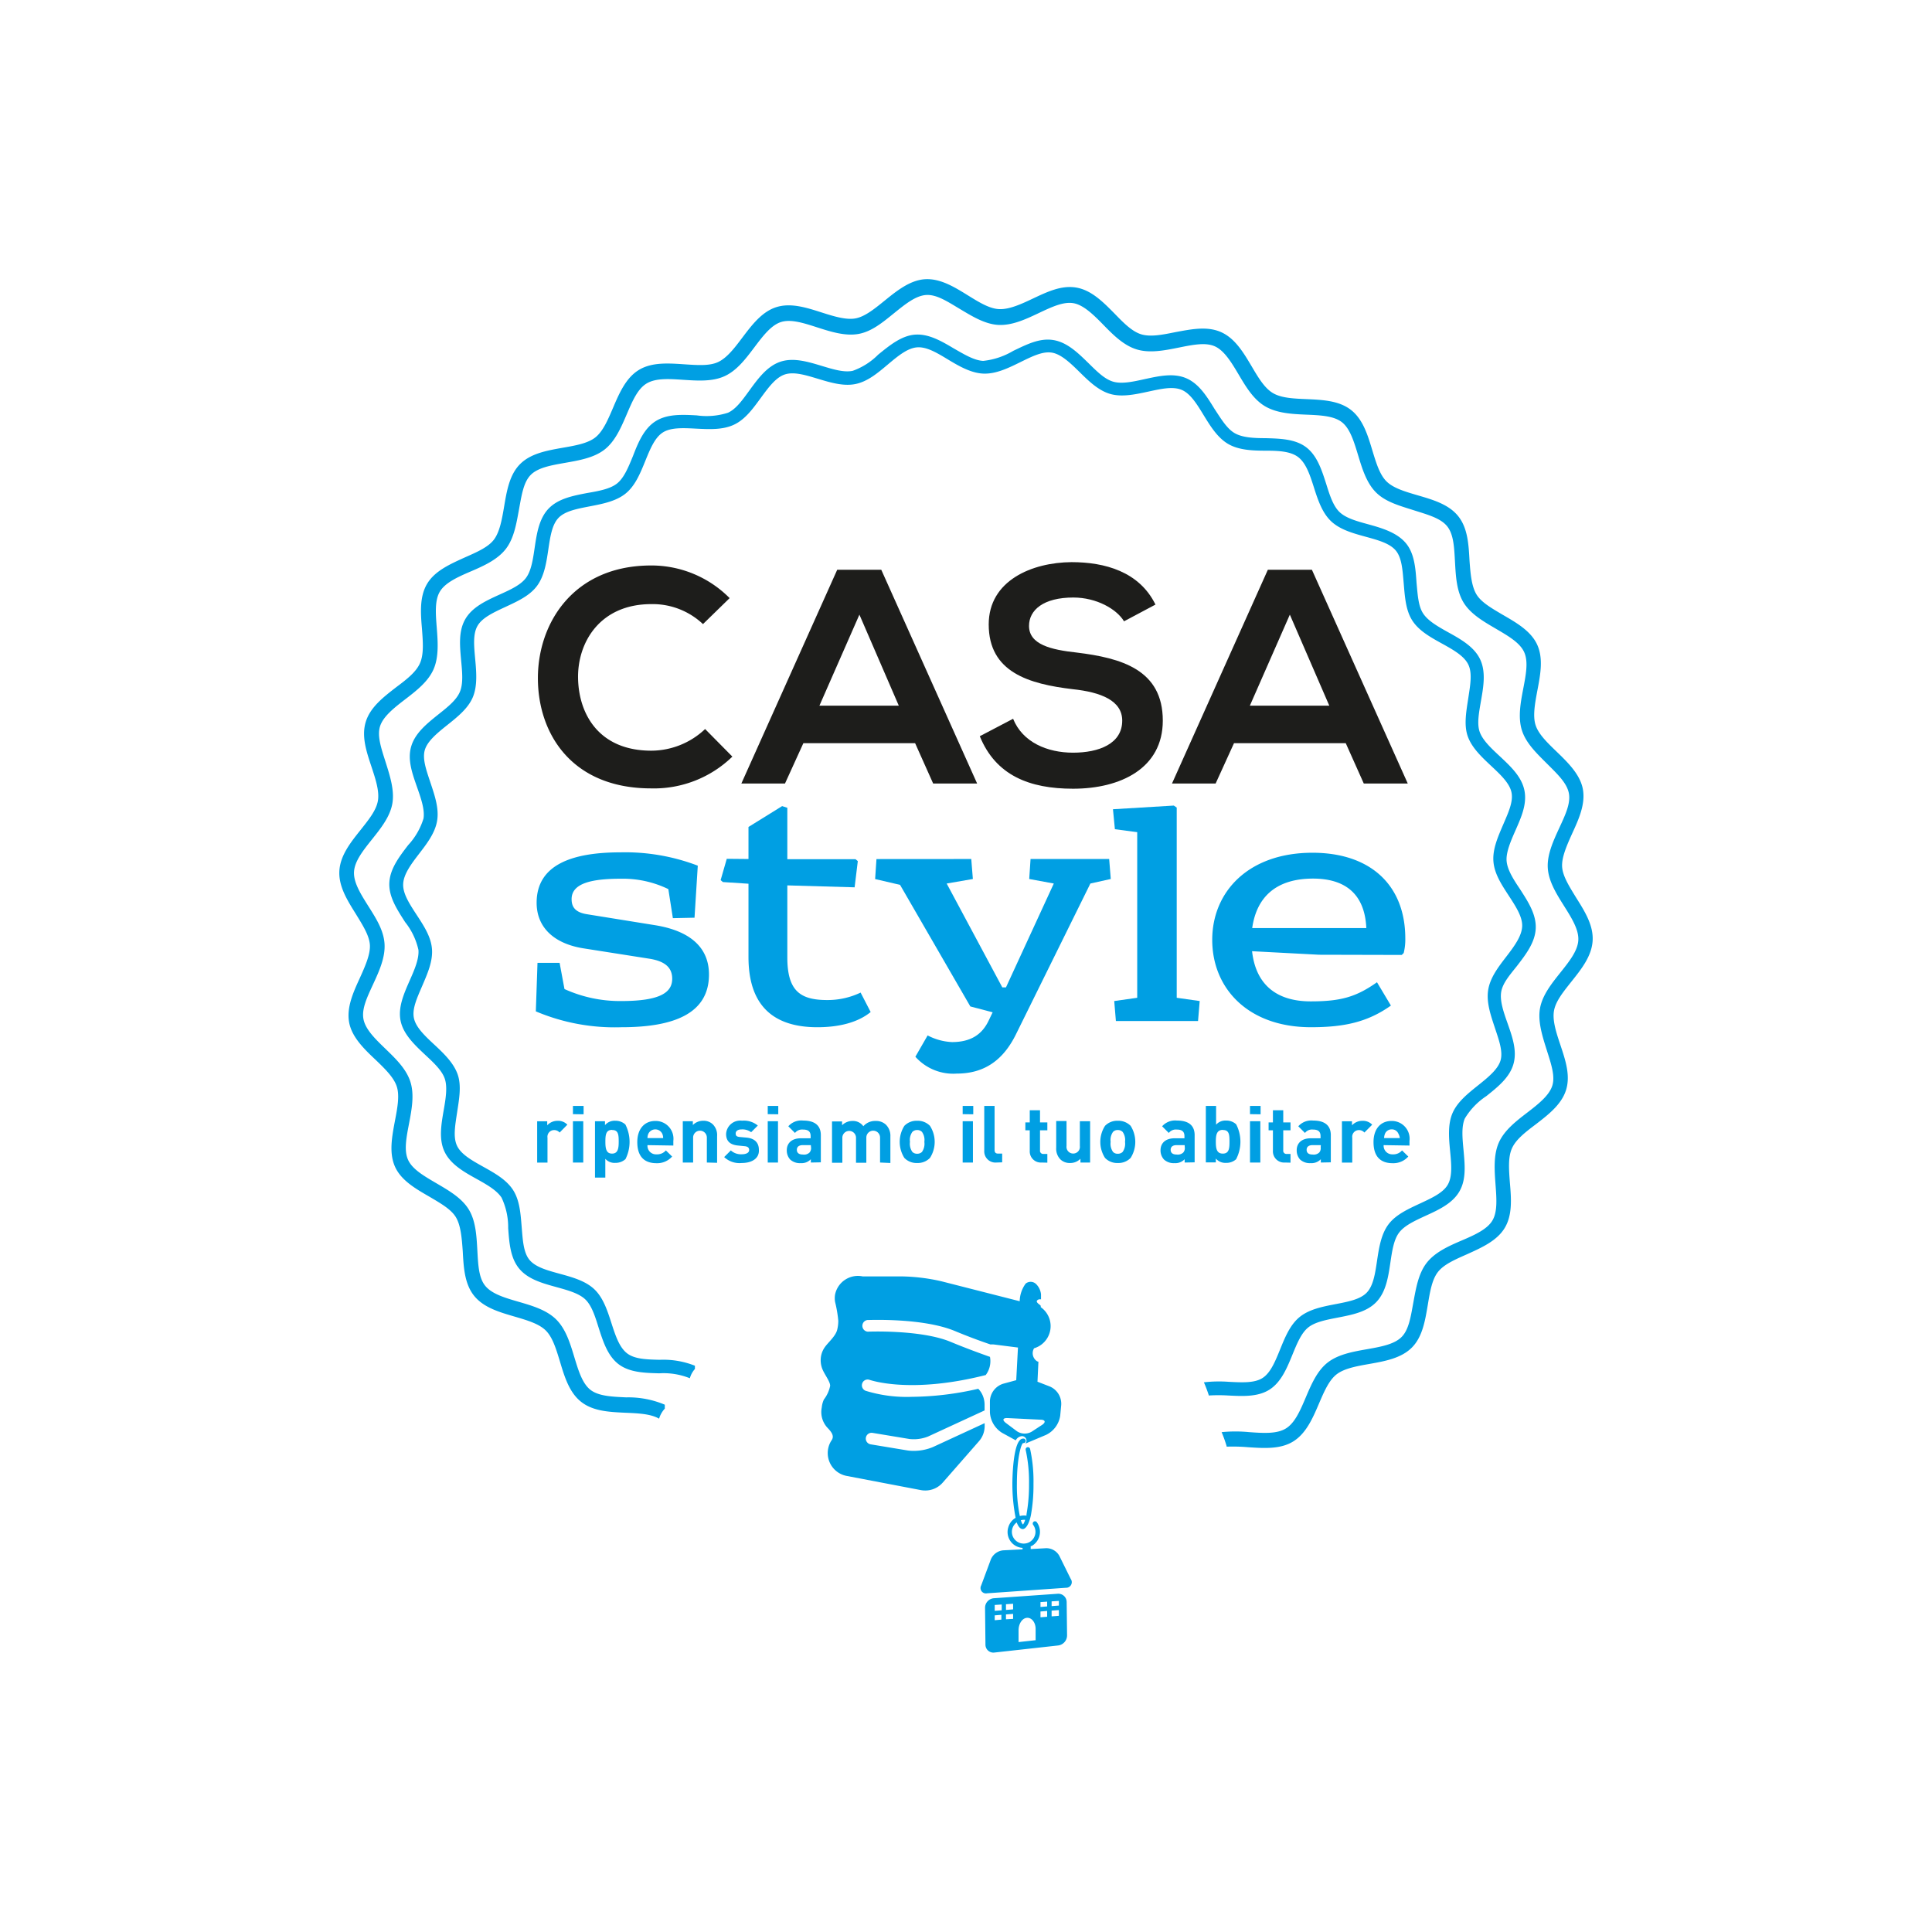 <svg xmlns="http://www.w3.org/2000/svg" viewBox="0 0 290 290"><defs><style>.cls-1{fill:#1d1d1b;}.cls-2{fill:#009fe3;}</style></defs><title>casastyle-colori-big-01</title><g id="Layer_1" data-name="Layer 1"><path class="cls-1" d="M109.93,113.57a16.88,16.88,0,0,1-12.19,4.77c-11.92,0-17-8.21-17-16.55s5.41-16.91,17-16.91a16.53,16.53,0,0,1,11.78,4.9l-4,3.9a11,11,0,0,0-7.75-3c-7.75,0-11.1,5.78-11,11.14s3.12,10.86,11,10.86a11.8,11.8,0,0,0,8.07-3.25Z"/><path class="cls-1" d="M137.36,111.55H120.59l-2.76,6.06h-6.55l14.39-32.09h6.61l14.39,32.09h-6.6ZM129,92.26l-6,13.66h11.91Z"/><path class="cls-1" d="M168.72,93.26c-1.1-1.83-4.12-3.57-7.61-3.57-4.49,0-6.65,1.88-6.65,4.26,0,2.8,3.3,3.58,7.15,4,6.7.82,12.93,2.56,12.93,10.22,0,7.15-6.32,10.22-13.47,10.22-6.56,0-11.6-2-14-7.88l5-2.62c1.42,3.53,5.13,5.09,9,5.09s7.38-1.33,7.38-4.81c0-3-3.17-4.27-7.43-4.72-6.55-.78-12.61-2.52-12.61-9.72,0-6.6,6.51-9.31,12.43-9.35,5,0,10.17,1.42,12.6,6.37Z"/><path class="cls-1" d="M202,111.55H185.23l-2.76,6.06h-6.55l14.39-32.09h6.61l14.39,32.09h-6.6Zm-8.39-19.29-6,13.66h11.92Z"/><path class="cls-2" d="M101,137.82l-.68-4.36a15.65,15.65,0,0,0-7.14-1.56c-4.23,0-7.38.63-7.38,3.06,0,1.12.48,2,2.38,2.28l10.24,1.65c4.71.78,8,3,8,7.39,0,5.77-5.1,7.91-13.12,7.91a30.41,30.41,0,0,1-12.87-2.38l.25-7.28H84l.73,3.93a20.14,20.14,0,0,0,8.54,1.8c5.88,0,7.63-1.31,7.63-3.35,0-1.7-1.12-2.63-3.4-3l-9.86-1.55c-4.42-.68-7.09-3.11-7.09-6.85,0-5.83,5.54-7.57,12.58-7.57a30.52,30.52,0,0,1,11.61,2l-.49,7.81Z"/><path class="cls-2" d="M112.35,128.94v-4.81L117.4,121l.78.25v7.72h10.24l.34.29-.48,3.93-10.1-.29V143.7c0,5.05,1.94,6.41,6,6.41a11.48,11.48,0,0,0,5-1.12l1.51,2.92c-1.9,1.55-4.71,2.28-8,2.28-7,0-10.34-3.64-10.34-10.54v-11l-3.84-.25-.34-.29.92-3.2Z"/><path class="cls-2" d="M145.79,128.94l.24,3-3.93.68,8.35,15.59H151l7.18-15.59-3.69-.68.2-3h11.8l.24,3-3.06.68-11.12,22.53c-1.94,4-4.81,6-8.94,6a7.61,7.61,0,0,1-6.21-2.53l1.84-3.2a8.74,8.74,0,0,0,3.65,1c2.86,0,4.51-1.17,5.48-3.16l.63-1.31-3.35-.88L135.1,132.82l-3.74-.87.2-3Z"/><path class="cls-2" d="M176.19,120.92l.44.3v28.55l3.45.49-.25,3H167.5l-.25-3,3.45-.49V124.91l-3.35-.44-.29-3Z"/><path class="cls-2" d="M198,143.31l-10.06-.53c.54,4.9,3.55,7.53,8.8,7.53,4.56,0,6.84-.68,9.95-2.87l2.09,3.5c-3.5,2.48-7,3.25-12,3.25-9.48,0-14.82-5.87-14.82-13.11S187.41,128,197,128c8.75,0,13.94,4.9,13.94,12.87a8.32,8.32,0,0,1-.24,2.18l-.29.29Zm7.09-4c-.24-5.29-3.35-7.43-8-7.43-5.34,0-8.45,2.58-9.13,7.43Z"/><path class="cls-2" d="M227.7,145c1.35-1.75,2.74-3.56,2.82-5.67s-1.16-4-2.37-5.88c-1-1.48-1.88-2.89-2-4.18s.61-3,1.3-4.56c.88-2,1.79-4,1.37-6.07s-2.08-3.61-3.69-5.12c-1.3-1.21-2.53-2.36-3-3.6s-.13-2.94.17-4.71c.38-2.15.76-4.38-.13-6.25s-2.88-3-4.8-4.06c-1.56-.87-3-1.69-3.74-2.8s-.83-2.82-1-4.6c-.15-2.19-.31-4.45-1.63-6s-3.5-2.22-5.62-2.8c-1.72-.47-3.35-.92-4.31-1.84s-1.47-2.52-2-4.22c-.67-2.09-1.36-4.25-3-5.5s-3.92-1.31-6.11-1.37c-1.79,0-3.49-.09-4.64-.76s-2-2.09-3-3.61c-1.15-1.87-2.34-3.81-4.27-4.63s-4.11-.32-6.24.14c-1.76.39-3.42.75-4.71.38s-2.45-1.54-3.71-2.78c-1.58-1.54-3.21-3.14-5.29-3.47s-4,.67-6,1.62a11.07,11.07,0,0,1-4.52,1.51c-1.35-.06-2.89-1-4.38-1.85-1.87-1.11-3.8-2.24-5.85-2.09s-3.85,1.64-5.53,3A10.2,10.2,0,0,1,128,55.66c-1.31.28-2.94-.22-4.66-.74-2.09-.63-4.25-1.28-6.21-.62s-3.33,2.5-4.62,4.28c-1.05,1.44-2,2.8-3.23,3.37a10.51,10.51,0,0,1-4.69.4c-2.19-.12-4.44-.23-6.19.88S95.78,66.45,95,68.48c-.68,1.66-1.32,3.22-2.34,4.06S89.92,73.7,88.16,74c-2.15.41-4.37.84-5.81,2.34s-1.78,3.75-2.1,5.91c-.26,1.77-.51,3.45-1.31,4.51s-2.33,1.76-4,2.51c-2,.91-4.06,1.86-5.1,3.67s-.82,4-.62,6.22c.17,1.79.33,3.48-.2,4.71s-1.82,2.26-3.21,3.36c-1.72,1.38-3.5,2.8-4.09,4.82s.18,4.1.9,6.16c.57,1.63,1.16,3.31.95,4.65a10.34,10.34,0,0,1-2.31,4c-1.34,1.75-2.73,3.56-2.82,5.67s1.17,4,2.37,5.88a10.28,10.28,0,0,1,2,4.18c.11,1.35-.61,3-1.3,4.56-.88,2-1.79,4.05-1.38,6.07s2.09,3.61,3.7,5.12c1.3,1.21,2.53,2.36,2.94,3.6s.14,2.94-.17,4.71c-.37,2.15-.76,4.38.14,6.25s2.88,3,4.8,4.06c1.56.87,3,1.69,3.74,2.8a10.4,10.4,0,0,1,1,4.6c.16,2.19.32,4.44,1.64,6.05s3.5,2.21,5.61,2.79c1.73.48,3.36.93,4.32,1.84s1.47,2.53,2,4.23c.67,2.09,1.36,4.25,3,5.5s3.92,1.31,6.1,1.37a10.56,10.56,0,0,1,4.6.74,3.43,3.43,0,0,1,.76-1.39V205a12.84,12.84,0,0,0-5.3-.89c-2-.05-3.79-.1-4.92-1s-1.7-2.61-2.3-4.47-1.22-3.81-2.55-5.09-3.31-1.83-5.21-2.35-3.66-1-4.56-2.1-1-2.94-1.16-4.88-.28-4-1.28-5.57-2.76-2.55-4.48-3.51-3.32-1.85-3.94-3.14-.29-3.08,0-5,.69-4,.09-5.72-2.06-3.13-3.49-4.46-2.79-2.61-3.08-4,.46-3,1.24-4.82,1.62-3.69,1.47-5.56-1.25-3.51-2.32-5.15-2.09-3.2-2-4.65,1.19-2.93,2.39-4.49,2.42-3.15,2.71-5-.38-3.78-1-5.65-1.24-3.56-.86-4.9,1.85-2.55,3.38-3.77,3.12-2.49,3.83-4.17.54-3.75.36-5.72-.36-3.77.35-5,2.39-2,4.17-2.83,3.63-1.66,4.74-3.14,1.42-3.5,1.71-5.45.55-3.75,1.53-4.78,2.8-1.37,4.72-1.74,3.93-.76,5.37-1.93,2.2-3.06,2.94-4.88,1.44-3.52,2.64-4.28,3-.67,5-.57,4,.2,5.69-.6,2.85-2.43,4-4,2.25-3.08,3.61-3.53,3.09.08,4.95.64,3.85,1.17,5.68.79,3.34-1.67,4.84-2.93,2.93-2.45,4.37-2.57,3,.82,4.62,1.8,3.48,2.07,5.36,2.14,3.73-.83,5.52-1.71,3.36-1.66,4.74-1.44,2.76,1.53,4.16,2.91,2.84,2.78,4.6,3.29,3.79.07,5.73-.35,3.68-.81,5-.26,2.29,2.14,3.31,3.81,2.1,3.4,3.69,4.32,3.65,1,5.63,1,3.78.1,4.91,1,1.71,2.61,2.3,4.47,1.23,3.81,2.56,5.09,3.3,1.83,5.2,2.35,3.66,1,4.56,2.1,1,2.94,1.17,4.88.28,4,1.27,5.57,2.77,2.55,4.49,3.5,3.32,1.86,3.94,3.15.29,3.08,0,5-.69,4-.1,5.72,2.07,3.12,3.5,4.46,2.79,2.61,3.08,4-.46,3-1.24,4.82-1.62,3.69-1.47,5.56,1.25,3.51,2.31,5.14,2.1,3.21,2,4.66-1.19,2.93-2.39,4.49-2.42,3.15-2.71,5,.38,3.78,1,5.65,1.24,3.56.86,4.9-1.85,2.54-3.39,3.77-3.11,2.49-3.83,4.17-.54,3.76-.35,5.72.35,3.77-.35,5-2.39,2-4.17,2.83-3.64,1.67-4.74,3.14-1.42,3.5-1.71,5.45-.56,3.75-1.54,4.78-2.79,1.37-4.71,1.74-3.93.76-5.37,1.93-2.2,3.06-2.94,4.88-1.44,3.52-2.64,4.28-3,.67-5,.57a19.9,19.9,0,0,0-3.79.07c.27.62.51,1.26.72,1.9,0,0,0,.05,0,.08a24,24,0,0,1,2.93,0c2.18.11,4.44.23,6.19-.88s2.62-3.22,3.45-5.25c.68-1.66,1.32-3.22,2.34-4.06s2.69-1.16,4.44-1.5c2.16-.42,4.38-.84,5.82-2.35s1.78-3.74,2.1-5.9c.26-1.77.51-3.45,1.31-4.51s2.32-1.76,3.94-2.51c2-.91,4.06-1.86,5.11-3.67s.82-4,.62-6.22c-.17-1.79-.33-3.48.19-4.72a10.51,10.51,0,0,1,3.22-3.36c1.72-1.37,3.5-2.79,4.08-4.81s-.17-4.11-.89-6.16c-.58-1.63-1.16-3.31-.95-4.65S226.63,146.35,227.7,145Z"/><path class="cls-2" d="M160.72,237,159,233.52a2.23,2.23,0,0,0-2-1.13l-2.29.13v-.45l.13,0a2.44,2.44,0,0,0,.79-3.58.34.34,0,0,0-.47-.08.35.35,0,0,0-.08.48,1.74,1.74,0,0,1,.28,1.53,1.78,1.78,0,0,1-.84,1.06,1.81,1.81,0,0,1-1.35.15,1.78,1.78,0,0,1-1.06-.84,1.75,1.75,0,0,1,.5-2.27c.23.6.52,1,.92,1s.92-.66,1.21-2.07a25.35,25.35,0,0,0,.39-4.72,22.54,22.54,0,0,0-.51-5.25.34.34,0,0,0-.66.17,22.24,22.24,0,0,1,.5,5.08,24.6,24.6,0,0,1-.38,4.58c0,.07,0,.14,0,.2a2.54,2.54,0,0,0-1,.05,22.36,22.36,0,0,1-.44-4.83c0-3.77.61-5.95.93-6.12a.34.34,0,1,0,0-.67c-1.59,0-1.61,6.51-1.61,6.79a26.44,26.44,0,0,0,.49,5.1,2.4,2.4,0,0,0-1.1,1.42,2.38,2.38,0,0,0,2.14,3.09v.22l-2.92.15a2.24,2.24,0,0,0-1.83,1.34l-1.46,3.93a.81.81,0,0,0,.88,1.18l11.85-.83A.84.84,0,0,0,160.72,237Zm-6.85-8.85a2.15,2.15,0,0,1-.3.67c-.1,0-.21-.26-.34-.62A1.55,1.55,0,0,1,153.87,228.13Z"/><path class="cls-2" d="M158.75,239.23l-9.56.67a1.44,1.44,0,0,0-1.33,1.45l.06,5.5a1.19,1.19,0,0,0,1.36,1.2l9.56-1.06a1.53,1.53,0,0,0,1.33-1.51l-.06-5A1.25,1.25,0,0,0,158.75,239.23Zm-9.44,1.68,1.05-.07v.87l-1.05.08Zm0,2.29v-.73l1-.08v.72Zm1.69-2.4,1.07-.07v.84l-1.07.09Zm0,2.26v-.73l1.07-.08V243Zm1.89,3.42s0-.79,0-1.77.55-1.82,1.26-1.87,1.29.69,1.3,1.64l0,1.72Zm3.29-6,1-.07v.72l-1,.08Zm0,2.28v-.87l1-.08v.87Zm1.67-2.39,1.09-.07v.7l-1.09.08Zm0,2.25v-.86l1.09-.08v.86Z"/><path class="cls-2" d="M123.35,211.26a3.47,3.47,0,0,0,.9,3.1c.66.69,1,1.25.55,1.87a3.37,3.37,0,0,0-.49,1.22,3.49,3.49,0,0,0,2.77,4.09l11.15,2.13a3.68,3.68,0,0,0,.66.06,3.47,3.47,0,0,0,2.62-1.19l5.43-6.2a3.44,3.44,0,0,0,.86-2.22c0-.15,0-.32,0-.5l-7.75,3.58a7.43,7.43,0,0,1-2.93.58,6.09,6.09,0,0,1-.88-.06l-5.55-.92a.87.87,0,0,1,.28-1.72l5.55.92a5.81,5.81,0,0,0,2.8-.38l8.47-3.91c0-.28,0-.55,0-.78a3.61,3.61,0,0,0-.31-1.53,3.26,3.26,0,0,0-.64-.94,45.84,45.84,0,0,1-10,1.21,20.92,20.92,0,0,1-6.91-.91.88.88,0,0,1-.5-1.13.86.86,0,0,1,1.12-.5c.06,0,6,2.16,17.41-.73a3.46,3.46,0,0,0,.64-2.73c-1.81-.64-3.93-1.43-5.9-2.25-4.42-1.85-12.34-1.54-12.42-1.53a.88.88,0,0,1-.08-1.75c.34,0,8.4-.34,13.18,1.67,1.75.73,3.64,1.44,5.3,2a3.13,3.13,0,0,1,.5,0l3.62.46-.26,4.9-1.95.53a2.84,2.84,0,0,0-2,2.61V212a3.87,3.87,0,0,0,1.82,3.07l2.06,1.13a1.13,1.13,0,0,1,.93-.63.68.68,0,0,1,.68.68.62.62,0,0,1-.19.45l3.13-1.32a3.82,3.82,0,0,0,2.12-2.87l.15-1.59a2.82,2.82,0,0,0-1.68-2.79l-1.88-.73.14-3-.19-.06a1.46,1.46,0,0,1-.67-1.25,1.43,1.43,0,0,1,.21-.71,3.47,3.47,0,0,0,1-6.17V196c-.06-.05-.11-.12-.17-.16-.38-.28-.48-.45-.4-.6a.49.49,0,0,1,.31-.2.75.75,0,0,1,.3,0l0-.75a2.54,2.54,0,0,0-.73-1.54,1.17,1.17,0,0,0-1.58-.07,4.65,4.65,0,0,0-.89,2.64l-11.77-3a28.6,28.6,0,0,0-6.12-.73l-5.69,0a3.5,3.5,0,0,0-4.13,2.71,3.33,3.33,0,0,0,0,1.13,18.61,18.61,0,0,1,.48,2.82,5.45,5.45,0,0,1-.17,1.37c-.23.93-1.33,1.87-1.79,2.51a3.4,3.4,0,0,0-.6,1.29,3.56,3.56,0,0,0,.14,2c.34.9,1.2,1.93,1.2,2.59a5,5,0,0,1-.94,2.06A3.67,3.67,0,0,0,123.35,211.26Zm32.83,1.84c.74,0,.84.4.21.8l-1.53,1a2.09,2.09,0,0,1-2.22-.07L151,213.6c-.6-.45-.48-.78.26-.74Z"/><path class="cls-2" d="M235.87,147.35c1.51-1.89,3.06-3.84,3.19-6.16s-1.2-4.42-2.49-6.47c-1-1.64-2-3.19-2.09-4.61s.72-3.25,1.51-5c1-2.17,2-4.41,1.61-6.62s-2.22-4-3.95-5.67c-1.4-1.35-2.73-2.63-3.16-4s-.09-3.22.27-5.15c.45-2.35.92-4.78,0-6.85s-3.1-3.33-5.18-4.53c-1.69-1-3.29-1.9-4-3.14s-.86-3.09-1-5c-.13-2.39-.26-4.86-1.68-6.65s-3.79-2.48-6.09-3.15c-1.88-.55-3.66-1.07-4.69-2.09s-1.56-2.79-2.13-4.67c-.69-2.29-1.41-4.67-3.22-6.07s-4.26-1.5-6.65-1.61c-2-.08-3.82-.17-5.07-.92s-2.18-2.32-3.17-4c-1.23-2.07-2.5-4.21-4.6-5.14s-4.48-.43-6.82,0c-1.93.39-3.76.76-5.16.33s-2.66-1.73-4-3.11c-1.7-1.72-3.45-3.5-5.72-3.9s-4.44.66-6.59,1.67c-1.71.81-3.48,1.62-5,1.56s-3.15-1.11-4.76-2.1c-2-1.24-4.11-2.52-6.36-2.39s-4.24,1.72-6.11,3.24c-1.51,1.22-2.94,2.38-4.34,2.64s-3.22-.29-5.09-.89c-2.28-.73-4.62-1.48-6.79-.8s-3.68,2.68-5.13,4.6c-1.17,1.56-2.28,3-3.59,3.63s-3.18.48-5.14.35c-2.39-.16-4.86-.33-6.8.86S92.94,59.05,92,61.26c-.77,1.8-1.5,3.5-2.64,4.4s-3,1.22-4.89,1.55c-2.36.42-4.8.84-6.41,2.46s-2,4.07-2.4,6.43C75.34,78,75,79.86,74.14,81s-2.57,1.88-4.36,2.67c-2.2,1-4.48,2-5.65,3.93s-1,4.41-.79,6.8c.15,2,.29,3.81-.3,5.15s-2,2.43-3.58,3.61c-1.91,1.48-3.89,3-4.56,5.2s.12,4.5.87,6.76c.59,1.79,1.21,3.65.95,5.1s-1.39,2.83-2.59,4.35c-1.51,1.89-3.06,3.84-3.19,6.16s1.2,4.42,2.48,6.47c1,1.64,2,3.19,2.1,4.61s-.72,3.25-1.51,5c-1,2.17-2,4.41-1.61,6.62s2.22,4,4,5.67c1.4,1.35,2.72,2.63,3.16,4s.09,3.22-.28,5.15c-.44,2.35-.91,4.78,0,6.85s3.1,3.33,5.18,4.53c1.69,1,3.29,1.9,4,3.13s.86,3.1,1,5.05c.13,2.4.26,4.87,1.68,6.66s3.79,2.48,6.09,3.15c1.88.55,3.66,1.07,4.69,2.09s1.56,2.79,2.13,4.66c.69,2.31,1.41,4.68,3.22,6.08s4.26,1.5,6.66,1.61c1.93.08,3.76.17,5,.89a3.84,3.84,0,0,1,.86-1.51v-.59A14.07,14.07,0,0,0,94,209.75c-2.13-.1-4.15-.18-5.37-1.13s-1.81-2.89-2.43-4.94-1.27-4.19-2.71-5.62-3.58-2.06-5.65-2.66-4-1.17-5-2.39-1.07-3.23-1.19-5.36-.23-4.38-1.29-6.11-3-2.84-4.84-3.92-3.61-2.09-4.26-3.51-.26-3.38.14-5.47.82-4.32.2-6.26-2.2-3.46-3.74-4.95-3-2.9-3.3-4.45.56-3.32,1.45-5.25,1.84-4,1.71-6.06-1.3-3.86-2.44-5.67-2.23-3.55-2.14-5.14,1.35-3.18,2.7-4.87,2.7-3.4,3.05-5.36-.35-4.16-1-6.21-1.3-3.92-.85-5.38,2.06-2.75,3.77-4.06,3.45-2.67,4.26-4.5.66-4.09.49-6.25-.32-4.13.48-5.45,2.65-2.16,4.61-3,4-1.76,5.25-3.35,1.61-3.81,2-5.94.67-4.09,1.76-5.2,3.09-1.45,5.19-1.82,4.32-.75,5.91-2,2.47-3.31,3.32-5.29,1.63-3.82,3-4.63,3.33-.68,5.46-.54,4.38.3,6.23-.55,3.17-2.61,4.46-4.32,2.52-3.33,4-3.8,3.38.14,5.4.79,4.2,1.35,6.21,1,3.69-1.77,5.35-3.11,3.25-2.64,4.83-2.74,3.22,1,5,2.06,3.77,2.32,5.83,2.43,4.1-.84,6.06-1.77,3.72-1.75,5.22-1.49,3,1.72,4.5,3.26,3.06,3.09,5,3.68,4.15.16,6.28-.27,4.05-.82,5.45-.19,2.47,2.38,3.56,4.22,2.23,3.76,4,4.79,4,1.15,6.14,1.24,4.14.18,5.36,1.13,1.81,2.89,2.43,4.94,1.27,4.19,2.71,5.62,3.58,2,5.65,2.66,4,1.17,5,2.39,1.07,3.23,1.19,5.36.23,4.38,1.29,6.11,3,2.84,4.84,3.92,3.6,2.09,4.25,3.51.27,3.38-.13,5.47-.82,4.32-.21,6.26,2.21,3.46,3.75,5,3,2.9,3.3,4.45-.56,3.32-1.45,5.25-1.84,4-1.71,6,1.3,3.87,2.44,5.68,2.23,3.55,2.14,5.14-1.35,3.18-2.7,4.87-2.7,3.4-3.05,5.36.35,4.16,1,6.22,1.3,3.91.85,5.37-2.06,2.75-3.77,4.06-3.45,2.67-4.26,4.5-.66,4.09-.5,6.25.32,4.13-.47,5.45-2.65,2.16-4.62,3-4,1.76-5.24,3.35-1.61,3.81-2,5.94-.67,4.09-1.77,5.19-3.08,1.46-5.18,1.83-4.32.76-5.91,2-2.47,3.31-3.31,5.29-1.64,3.82-3,4.63-3.33.68-5.46.53a21.3,21.3,0,0,0-4.15,0,20.21,20.21,0,0,1,.75,2.1.35.35,0,0,1,0,.08,27.05,27.05,0,0,1,3.2.08c2.39.16,4.86.33,6.79-.86s2.93-3.47,3.87-5.68c.77-1.8,1.5-3.5,2.64-4.39s3-1.23,4.89-1.56c2.36-.42,4.8-.85,6.41-2.46s2-4.07,2.4-6.43c.32-1.93.62-3.76,1.51-4.91s2.58-1.88,4.37-2.67c2.2-1,4.47-2,5.65-3.93s1-4.41.79-6.8c-.15-2-.29-3.81.3-5.15s2-2.43,3.58-3.62c1.91-1.47,3.89-3,4.56-5.19s-.12-4.5-.87-6.76c-.6-1.79-1.21-3.64-.95-5.1S234.67,148.87,235.87,147.35Z"/><path class="cls-2" d="M84,170a1.06,1.06,0,0,0-.82-.37,1,1,0,0,0-1,1.15v3.73H80.63v-6.2h1.51v.6a2.09,2.09,0,0,1,1.56-.67,1.89,1.89,0,0,1,1.46.58Z"/><path class="cls-2" d="M86,167.24V166H87.6v1.26Zm0,7.26v-6.2h1.55v6.2Z"/><path class="cls-2" d="M93.87,174a2.18,2.18,0,0,1-1.51.55,1.83,1.83,0,0,1-1.5-.61v2.82H89.31V168.3h1.5v.59a1.88,1.88,0,0,1,1.55-.66,2.18,2.18,0,0,1,1.51.56,5.74,5.74,0,0,1,0,5.23Zm-2-4.4c-.93,0-1,.77-1,1.78s.12,1.78,1,1.78,1-.77,1-1.78S92.83,169.62,91.91,169.62Z"/><path class="cls-2" d="M97.19,171.89a1.28,1.28,0,0,0,1.35,1.38,1.72,1.72,0,0,0,1.41-.59l.94.92a3,3,0,0,1-2.36,1c-1.46,0-2.87-.66-2.87-3.17,0-2,1.1-3.17,2.7-3.17a2.67,2.67,0,0,1,2.71,3v.69Zm2.21-1.73a1.16,1.16,0,0,0-2.07,0,1.6,1.6,0,0,0-.14.67h2.35A1.6,1.6,0,0,0,99.4,170.16Z"/><path class="cls-2" d="M106.1,174.5v-3.75a1,1,0,1,0-2.06,0v3.75h-1.55v-6.2H104v.57a2.17,2.17,0,0,1,1.55-.64,2,2,0,0,1,1.46.55,2.29,2.29,0,0,1,.63,1.76v4Z"/><path class="cls-2" d="M111.34,174.57a3.36,3.36,0,0,1-2.64-.89l1-1a2.26,2.26,0,0,0,1.66.58c.53,0,1.09-.17,1.09-.64,0-.31-.17-.52-.65-.57l-1-.1c-1.12-.1-1.81-.59-1.81-1.73a2.12,2.12,0,0,1,2.39-2,3.28,3.28,0,0,1,2.37.73l-1,1a2.18,2.18,0,0,0-1.44-.42c-.62,0-.88.29-.88.6s.09.49.64.54l1,.09c1.22.12,1.84.77,1.84,1.82C114,173.92,112.81,174.57,111.34,174.57Z"/><path class="cls-2" d="M115.24,167.24V166h1.58v1.26Zm0,7.26v-6.2h1.54v6.2Z"/><path class="cls-2" d="M121.71,174.5V174a1.88,1.88,0,0,1-1.52.59,2.15,2.15,0,0,1-1.58-.54,2,2,0,0,1-.51-1.4c0-1,.68-1.79,2.12-1.79h1.46v-.31c0-.68-.33-1-1.16-1a1.34,1.34,0,0,0-1.19.51l-1-1a2.58,2.58,0,0,1,2.23-.86c1.74,0,2.65.74,2.65,2.19v4.08Zm0-2.61h-1.23c-.56,0-.87.26-.87.7s.29.71.9.71a1.18,1.18,0,0,0,1-.3,1,1,0,0,0,.23-.78Z"/><path class="cls-2" d="M132.1,174.5v-3.75a1,1,0,1,0-2.06,0v3.78h-1.55v-3.75a1,1,0,1,0-2.05,0v3.75h-1.55v-6.2h1.51v.57a2.21,2.21,0,0,1,1.55-.64,1.91,1.91,0,0,1,1.64.79,2.35,2.35,0,0,1,1.86-.79,2.14,2.14,0,0,1,1.52.55,2.33,2.33,0,0,1,.68,1.76v4Z"/><path class="cls-2" d="M139.59,173.81a2.55,2.55,0,0,1-1.93.76,2.52,2.52,0,0,1-1.91-.76,4.5,4.5,0,0,1,0-4.82,2.55,2.55,0,0,1,1.91-.76,2.58,2.58,0,0,1,1.93.76,4.45,4.45,0,0,1,0,4.82Zm-1.2-3.91a1,1,0,0,0-.73-.28,1,1,0,0,0-.71.28,2.09,2.09,0,0,0-.36,1.5,2.13,2.13,0,0,0,.36,1.51,1,1,0,0,0,.71.27,1,1,0,0,0,.73-.27,2.13,2.13,0,0,0,.36-1.51A2.09,2.09,0,0,0,138.39,169.9Z"/><path class="cls-2" d="M144.5,167.24V166h1.59v1.26Zm0,7.26v-6.2h1.54v6.2Z"/><path class="cls-2" d="M149.55,174.5a1.68,1.68,0,0,1-1.81-1.77V166h1.55v6.61c0,.36.15.55.54.55h.6v1.31Z"/><path class="cls-2" d="M156.36,174.5a1.67,1.67,0,0,1-1.79-1.77v-3.07h-.66v-1.18h.66v-1.83h1.54v1.83h1.1v1.18h-1.1v3a.48.48,0,0,0,.54.55h.56v1.31Z"/><path class="cls-2" d="M162.18,174.5v-.57a2.11,2.11,0,0,1-1.55.64,2,2,0,0,1-1.46-.54,2.3,2.3,0,0,1-.63-1.76v-4h1.55v3.75a1,1,0,0,0,1,1.13,1,1,0,0,0,1-1.13V168.3h1.54v6.2Z"/><path class="cls-2" d="M169.71,173.81a2.55,2.55,0,0,1-1.93.76,2.52,2.52,0,0,1-1.91-.76,4.45,4.45,0,0,1,0-4.82,2.55,2.55,0,0,1,1.91-.76,2.58,2.58,0,0,1,1.93.76,4.5,4.5,0,0,1,0,4.82Zm-1.2-3.91a1,1,0,0,0-.73-.28.94.94,0,0,0-.71.28,2.09,2.09,0,0,0-.36,1.5,2.13,2.13,0,0,0,.36,1.51.93.93,0,0,0,.71.27,1,1,0,0,0,.73-.27,2.13,2.13,0,0,0,.36-1.51A2.09,2.09,0,0,0,168.51,169.9Z"/><path class="cls-2" d="M177.82,174.5V174a1.89,1.89,0,0,1-1.52.59,2.15,2.15,0,0,1-1.58-.54,2,2,0,0,1-.52-1.4c0-1,.68-1.79,2.12-1.79h1.47v-.31c0-.68-.34-1-1.16-1a1.33,1.33,0,0,0-1.19.51l-1-1a2.61,2.61,0,0,1,2.24-.86c1.74,0,2.64.74,2.64,2.19v4.08Zm0-2.61h-1.23c-.56,0-.87.26-.87.7s.29.71.89.71a1.2,1.2,0,0,0,1-.3,1,1,0,0,0,.23-.78Z"/><path class="cls-2" d="M185.55,174a2.16,2.16,0,0,1-1.51.55,1.86,1.86,0,0,1-1.54-.65v.58H181V166h1.54v2.82a1.85,1.85,0,0,1,1.5-.62,2.16,2.16,0,0,1,1.51.56,5.66,5.66,0,0,1,0,5.23Zm-2-4.4c-.93,0-1.05.77-1.05,1.78s.12,1.78,1.05,1.78,1-.77,1-1.78S184.52,169.62,183.59,169.62Z"/><path class="cls-2" d="M187.63,167.24V166h1.59v1.26Zm0,7.26v-6.2h1.55v6.2Z"/><path class="cls-2" d="M192.87,174.5a1.68,1.68,0,0,1-1.8-1.77v-3.07h-.65v-1.18h.65v-1.83h1.55v1.83h1.09v1.18h-1.09v3a.48.48,0,0,0,.53.55h.56v1.31Z"/><path class="cls-2" d="M198.26,174.5V174a1.91,1.91,0,0,1-1.53.59,2.15,2.15,0,0,1-1.58-.54,2,2,0,0,1-.51-1.4c0-1,.68-1.79,2.12-1.79h1.46v-.31c0-.68-.33-1-1.15-1a1.32,1.32,0,0,0-1.19.51l-1-1a2.6,2.6,0,0,1,2.24-.86c1.73,0,2.64.74,2.64,2.19v4.08Zm0-2.61H197c-.56,0-.87.26-.87.7s.28.71.89.71a1.21,1.21,0,0,0,1-.3,1,1,0,0,0,.22-.78Z"/><path class="cls-2" d="M204.8,170a1.06,1.06,0,0,0-.82-.37,1,1,0,0,0-1,1.15v3.73h-1.55v-6.2h1.51v.6a2.11,2.11,0,0,1,1.56-.67,1.91,1.91,0,0,1,1.47.58Z"/><path class="cls-2" d="M207.69,171.89a1.29,1.29,0,0,0,1.36,1.38,1.7,1.7,0,0,0,1.4-.59l.94.92a3,3,0,0,1-2.36,1c-1.46,0-2.86-.66-2.86-3.17,0-2,1.09-3.17,2.7-3.17a2.67,2.67,0,0,1,2.7,3v.69Zm2.21-1.73a1.06,1.06,0,0,0-1-.64,1.08,1.08,0,0,0-1,.64,1.78,1.78,0,0,0-.14.67h2.36A1.78,1.78,0,0,0,209.9,170.16Z"/></g></svg>